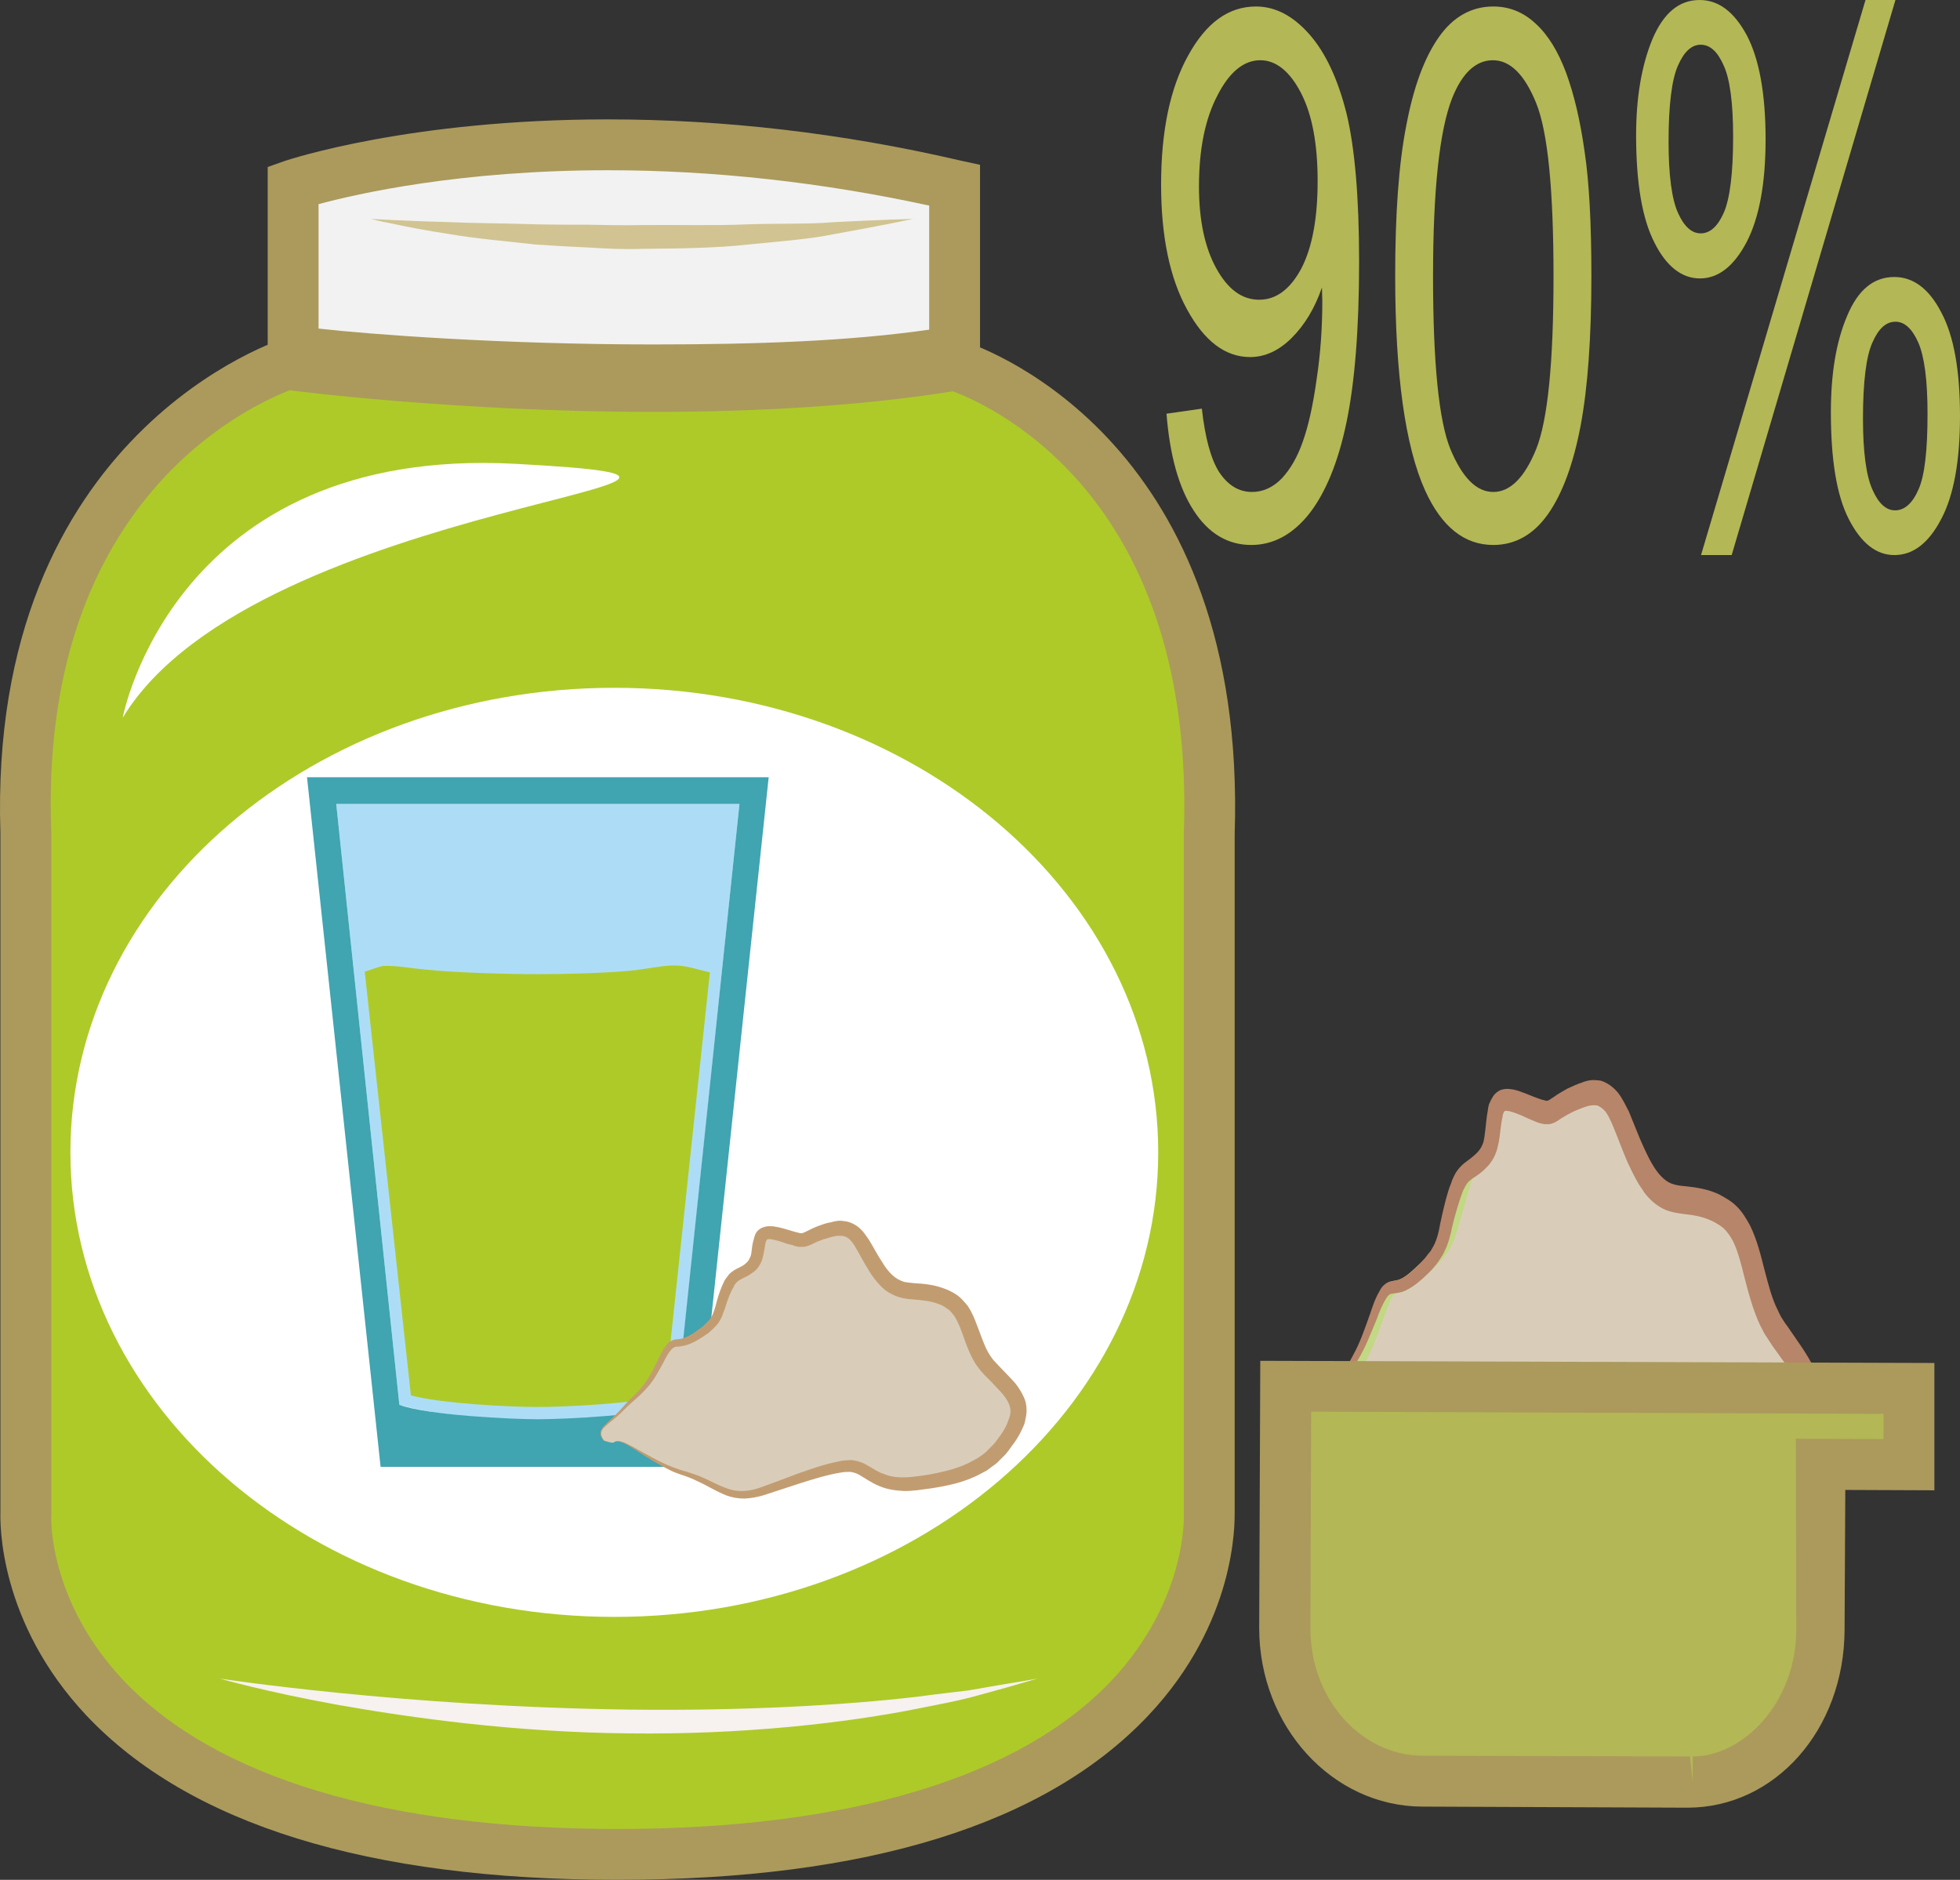 <?xml version="1.0" encoding="UTF-8" standalone="no"?>
<svg
   xmlns:dc="http://purl.org/dc/elements/1.1/"
   xmlns:cc="http://creativecommons.org/ns#"
   xmlns:rdf="http://www.w3.org/1999/02/22-rdf-syntax-ns#"
   xmlns:svg="http://www.w3.org/2000/svg"
   xmlns="http://www.w3.org/2000/svg"
   id="svg50"
   viewBox="0 0 5434.216 5212"
   style="clip-rule:evenodd;fill-rule:evenodd;image-rendering:optimizeQuality;shape-rendering:geometricPrecision;text-rendering:geometricPrecision"
   version="1.1"
   height="52.12mm"
   width="54.342mm"
   xml:space="preserve"><rect x="0" y="0" width="5434.216" height="5212" fill="#333333" stroke="none"/>
 <defs
   id="defs4">
  <style
   id="style2"
   type="text/css">
   <![CDATA[
    .fil12 {fill:#AECA29}
    .fil5 {fill:#AB9A5C;fill-rule:nonzero}
    .fil4 {fill:#AECA29;fill-rule:nonzero}
    .fil0 {fill:#B3B755;fill-rule:nonzero}
    .fil3 {fill:#B78569;fill-rule:nonzero}
    .fil13 {fill:#C29C71;fill-rule:nonzero}
    .fil2 {fill:#C2D884;fill-rule:nonzero}
    .fil9 {fill:#D1C492;fill-rule:nonzero}
    .fil1 {fill:#D9CDBA;fill-rule:nonzero}
    .fil6 {fill:#F2F2F2;fill-rule:nonzero}
    .fil7 {fill:#F7F1F0;fill-rule:nonzero}
    .fil8 {fill:white;fill-rule:nonzero}
    .fil10 {fill:#ADDDF6;}
    .fil11 {fill:#40A4B1;}
   ]]>
  </style>
 </defs>
 <g
   transform="translate(-7784.785,-11805)"
   id="Vrstva_x0020_1">
  <path
   style="fill:#b3b755;fill-rule:nonzero"
   id="path7"
   d="m 11019,12952 98,-14 c 9,81 25,140 48,176 24,36 54,55 91,55 31,0 59,-13 83,-38 24,-26 43,-59 58,-102 15,-42 28,-99 38,-171 11,-72 16,-145 16,-219 0,-8 -1,-21 -1,-37 -20,58 -48,104 -84,140 -35,35 -74,53 -115,53 -69,0 -127,-44 -175,-132 -48,-87 -72,-203 -72,-346 0,-149 25,-268 75,-358 50,-91 112,-136 188,-136 54,0 103,26 148,77 45,51 79,124 103,219 23,95 35,232 35,411 0,187 -12,336 -35,446 -23,111 -58,195 -103,253 -46,58 -100,87 -161,87 -65,0 -119,-32 -160,-96 -41,-63 -66,-153 -75,-268 z m 419,-645 c 0,-102 -15,-184 -46,-244 -31,-60 -69,-91 -113,-91 -46,0 -86,33 -119,98 -34,65 -51,149 -51,252 0,93 16,169 48,227 32,58 71,87 119,87 47,0 86,-29 117,-87 30,-58 45,-139 45,-242 z"
   class="fil0" />
  <path
   style="fill:#b3b755;fill-rule:nonzero"
   d="m 11653,12570 c 0,-173 10,-312 31,-418 20,-106 50,-187 90,-244 40,-57 91,-85 151,-85 45,0 84,16 118,48 34,31 62,77 84,136 22,60 39,132 51,217 13,86 19,201 19,346 0,171 -10,310 -30,416 -20,105 -50,187 -90,244 -40,57 -91,86 -152,86 -80,0 -143,-50 -189,-151 -55,-122 -83,-321 -83,-595 z m 105,1 c 0,240 16,400 48,479 33,79 72,119 119,119 47,0 87,-40 119,-119 32,-80 48,-240 48,-479 0,-241 -16,-401 -48,-480 -32,-79 -72,-119 -120,-119 -47,0 -85,35 -113,105 -35,89 -53,254 -53,494 z"
   class="fil0"
   id="_1" />
  <path
   style="fill:#b3b755;fill-rule:nonzero"
   d="m 12321,12180 c 0,-104 15,-193 45,-266 31,-73 74,-109 131,-109 53,0 96,33 131,98 34,65 52,161 52,288 0,124 -18,219 -53,286 -35,66 -78,100 -129,100 -50,0 -93,-33 -126,-99 -34,-66 -51,-165 -51,-298 z m 179,-251 c -25,0 -46,19 -63,58 -17,38 -26,109 -26,211 0,93 9,159 26,197 17,38 38,57 63,57 26,0 47,-19 64,-57 17,-39 26,-109 26,-211 0,-94 -9,-160 -26,-197 -17,-39 -38,-58 -64,-58 z m 1,1415 456,-1539 h 83 l -454,1539 z m 360,-396 c 0,-105 14,-194 45,-267 30,-72 73,-108 131,-108 52,0 96,32 130,98 35,65 52,161 52,288 0,123 -17,219 -52,285 -35,67 -78,100 -130,100 -50,0 -92,-33 -126,-99 -34,-66 -50,-165 -50,-297 z m 179,-251 c -26,0 -47,19 -64,58 -17,38 -26,108 -26,211 0,92 9,158 26,196 17,39 38,58 63,58 26,0 48,-19 65,-58 17,-38 25,-108 25,-210 0,-94 -9,-160 -26,-198 -17,-38 -38,-57 -63,-57 z"
   class="fil0"
   id="_2" />
 </g>
 <g
   transform="translate(-7784.785,-11805)"
   id="Vrstva_x0020_1_0">
  <path
   style="fill:#d9cdba;fill-rule:nonzero"
   id="path13"
   d="m 11430,15842 c 28,-35 123,98 238,145 114,48 148,142 268,86 121,-56 242,-123 302,-118 60,6 83,110 230,82 147,-28 235,-65 306,-216 72,-150 20,-206 -60,-320 -80,-113 -58,-282 -156,-339 -98,-57 -153,9 -218,-113 -65,-123 -70,-245 -169,-208 -98,37 -71,66 -136,37 -66,-28 -93,-38 -104,9 -11,47 0,104 -44,141 -44,38 -37,41 -65,135 -27,94 -24,100 -106,175 -82,75 -65,-16 -114,124 -50,140 -73,149 -123,225 -49,75 -115,89 -83,146 0,0 30,14 34,9 z"
   class="fil1" />
  <path
   style="fill:#c2d884;fill-rule:nonzero"
   id="path15"
   d="m 11442,15818 c 24,0 52,24 92,57 39,33 88,74 140,96 40,16 70,38 97,57 35,25 62,44 97,44 19,0 38,-5 61,-15 23,-11 47,-23 70,-34 101,-48 187,-90 241,-85 26,2 46,19 66,37 29,24 58,49 115,49 13,0 28,-2 44,-5 148,-28 226,-64 293,-205 63,-132 27,-183 -45,-283 l -14,-19 c -37,-53 -52,-114 -67,-173 -18,-72 -34,-133 -83,-161 -34,-21 -63,-24 -90,-27 -47,-6 -90,-11 -135,-94 -18,-35 -32,-70 -44,-100 -33,-83 -50,-119 -102,-99 -37,13 -55,26 -68,34 -11,8 -22,16 -37,16 -11,0 -23,-4 -45,-14 -29,-12 -53,-22 -66,-22 -4,0 -9,0 -14,19 -3,13 -4,26 -6,40 -3,37 -7,79 -44,111 -31,26 -32,30 -46,80 -3,13 -7,28 -13,46 l -6,22 c -22,75 -26,89 -105,161 -34,31 -53,37 -70,40 -9,2 -14,3 -40,77 -38,109 -62,142 -93,184 -9,13 -19,26 -31,44 -19,29 -40,49 -57,65 -30,30 -37,39 -28,58 5,2 10,4 14,5 5,-4 12,-6 19,-6 z m 426,290 c -46,0 -81,-25 -117,-51 -27,-19 -54,-39 -90,-54 -57,-23 -109,-66 -150,-101 -26,-22 -58,-48 -69,-48 0,2 -6,7 -16,7 -12,0 -30,-9 -37,-12 l -5,-3 -3,-5 c -28,-48 1,-76 32,-105 16,-16 35,-34 52,-59 12,-18 22,-33 32,-46 30,-41 51,-71 88,-175 29,-81 37,-94 66,-100 10,-1 24,-4 53,-31 72,-65 74,-73 95,-145 l 7,-22 c 5,-18 9,-33 12,-45 14,-52 18,-64 57,-98 26,-22 29,-54 32,-87 2,-15 3,-30 7,-45 2,-11 11,-46 48,-46 20,0 45,10 80,25 16,7 25,10 31,10 4,0 7,-2 18,-9 13,-9 34,-23 74,-38 14,-6 27,-8 39,-8 58,0 82,58 109,127 12,29 25,63 43,96 35,67 64,71 107,76 28,3 63,7 104,31 61,36 80,107 99,183 14,56 29,114 62,161 l 14,20 c 72,101 120,167 48,318 -73,153 -164,196 -319,225 -18,3 -34,5 -50,5 -70,0 -108,-32 -138,-58 -17,-15 -31,-27 -47,-28 -44,-4 -130,38 -222,82 -23,11 -47,23 -70,34 -28,12 -52,19 -76,19 z"
   class="fil2" />
  <path
   style="fill:#b78569;fill-rule:nonzero"
   id="path17"
   d="m 11430,15842 c 0,-1 0,1 -5,1 -5,-1 -13,-3 -29,-10 -2,-4 -7,-12 -10,-25 -4,-13 2,-33 13,-47 10,-16 24,-31 38,-50 15,-19 28,-44 46,-68 18,-25 38,-50 54,-82 18,-32 31,-70 46,-112 7,-21 14,-43 27,-65 3,-6 7,-12 12,-16 5,-5 11,-8 17,-10 11,-2 19,-3 27,-6 15,-6 31,-19 46,-34 8,-8 16,-16 23,-24 l 10,-13 6,-7 4,-7 c 12,-19 18,-41 23,-70 6,-28 13,-60 22,-89 2,-7 5,-15 8,-22 2,-8 6,-16 10,-24 8,-16 23,-30 33,-37 10,-7 20,-15 28,-23 7,-7 13,-15 17,-26 4,-10 5,-24 7,-39 2,-16 3,-34 7,-54 0,-5 2,-11 3,-16 3,-6 5,-12 9,-18 6,-12 17,-20 27,-23 11,-3 19,-2 26,-1 8,1 15,3 21,5 26,9 53,22 72,26 l 3,1 c 1,0 2,0 2,0 2,-1 3,0 5,-1 2,-1 9,-6 14,-9 12,-9 25,-16 39,-24 13,-6 26,-12 41,-17 7,-3 15,-5 23,-6 9,-1 18,0 27,1 18,5 36,18 49,34 13,17 21,35 30,52 15,36 27,69 42,101 14,31 30,61 48,79 9,9 18,16 29,20 11,4 24,6 38,7 29,3 63,8 94,23 14,8 32,17 47,32 15,14 27,34 38,54 20,41 30,84 40,123 11,42 21,81 37,112 4,8 7,16 12,23 4,7 9,14 15,22 11,16 22,32 33,48 11,16 22,33 33,53 10,20 19,43 25,70 5,27 4,56 0,81 -2,13 -4,25 -8,36 -3,12 -7,23 -11,33 -8,21 -17,40 -27,57 -10,18 -18,36 -31,52 l -17,24 c -5,8 -13,14 -19,21 l -19,20 c -7,5 -15,10 -22,16 -56,41 -116,56 -172,68 -28,6 -57,12 -86,11 -30,0 -60,-7 -87,-23 -28,-15 -51,-40 -70,-55 -10,-7 -18,-11 -28,-12 -11,1 -22,0 -33,3 -47,10 -93,31 -137,50 -44,19 -86,38 -126,56 -21,9 -43,15 -65,15 -22,1 -43,-5 -62,-15 -37,-20 -67,-48 -97,-67 -15,-10 -30,-18 -44,-25 -15,-7 -29,-15 -43,-23 -26,-16 -49,-35 -70,-52 -40,-34 -70,-64 -92,-78 -11,-8 -21,-11 -27,-10 -6,1 -9,5 -9,5 0,0 2,-4 9,-6 6,-2 16,1 28,7 23,13 54,41 96,72 21,15 44,31 70,45 14,8 28,13 43,19 15,7 31,14 46,23 32,18 63,44 98,60 34,17 72,11 110,-7 40,-20 81,-41 125,-63 43,-22 89,-45 141,-59 12,-4 27,-5 41,-5 16,0 32,7 45,16 26,19 45,39 67,50 22,12 46,16 71,16 25,0 51,-7 78,-13 54,-13 109,-30 156,-66 6,-5 12,-9 17,-14 l 16,-17 c 5,-6 11,-10 16,-17 l 14,-21 c 10,-12 17,-29 26,-44 8,-16 16,-32 22,-49 3,-8 6,-17 8,-25 3,-8 4,-16 6,-24 2,-17 2,-31 -1,-46 -6,-29 -24,-60 -45,-90 -11,-15 -22,-31 -33,-46 -5,-7 -11,-17 -17,-26 -7,-9 -11,-20 -17,-30 -20,-42 -32,-87 -43,-129 -10,-40 -19,-77 -33,-106 -7,-13 -15,-25 -24,-34 -9,-9 -20,-15 -33,-22 -25,-12 -50,-17 -80,-20 -14,-2 -30,-4 -47,-10 -17,-7 -34,-18 -48,-33 -7,-7 -14,-15 -19,-24 -6,-8 -11,-16 -16,-25 -10,-18 -18,-35 -26,-52 -15,-35 -28,-71 -41,-102 -6,-14 -13,-29 -20,-38 -8,-9 -15,-14 -23,-17 -9,-1 -19,-1 -30,3 -11,3 -24,9 -36,14 -12,6 -23,12 -34,19 -7,5 -12,9 -22,13 -5,2 -10,3 -15,3 h -8 l -6,-1 -12,-3 -10,-4 c -7,-3 -14,-6 -19,-8 -12,-6 -24,-11 -35,-15 -6,-2 -12,-4 -16,-5 -5,-1 -10,-1 -12,-1 -1,1 -3,2 -4,3 0,1 0,2 -1,4 -1,2 -2,4 -2,8 -3,12 -5,28 -7,45 -2,18 -5,38 -12,57 -7,19 -19,34 -31,45 -11,11 -22,18 -33,25 -10,7 -15,12 -20,21 -3,5 -5,10 -8,16 -2,7 -5,13 -7,20 -9,27 -16,53 -23,81 -1,8 -3,15 -5,22 -2,8 -4,15 -7,23 -2,7 -6,14 -9,21 -3,7 -7,13 -11,19 l -6,9 -6,8 -12,14 c -9,9 -17,17 -26,25 -17,15 -36,29 -56,36 -11,3 -22,4 -29,5 -6,1 -10,5 -15,13 -10,16 -19,37 -26,57 -17,41 -32,80 -52,113 -19,32 -40,57 -58,79 -19,23 -34,47 -49,65 -16,18 -30,32 -41,46 -11,13 -17,29 -14,42 2,13 7,21 9,25 14,8 23,10 28,11 5,0 5,-2 5,-1 z"
   class="fil3" />
  <path
   style="fill:#aeca29;fill-rule:nonzero"
   id="path19"
   d="m 11137,14116 c 36,-970 -564,-1253 -705,-1299 v 1 c -812,132 -1835,0 -1835,0 v -9 c 0,0 -776,231 -741,1307 v 1882 c 0,0 -56,948 1641,948 1697,0 1640,-948 1640,-948 z"
   class="fil4" />
  <path
   style="fill:#ab9a5c;fill-rule:nonzero"
   id="path21"
   d="m 8588,12887 c -138,54 -696,327 -661,1226 v 1887 3 c -1,9 -9,241 203,464 254,267 727,409 1367,409 642,0 1116,-143 1370,-412 211,-225 200,-459 200,-461 v -5 -1882 c 33,-921 -518,-1180 -640,-1226 -240,38 -519,57 -832,57 -541,0 -1002,-59 -1007,-60 z m 909,4130 c -692,0 -1188,-154 -1473,-456 -243,-259 -239,-533 -238,-564 v -1881 c -37,-1115 783,-1372 791,-1374 l 91,-27 v 40 c 141,15 510,51 927,51 287,0 544,-17 766,-49 v -37 l 93,30 c 81,26 789,291 754,1368 v 1879 c 0,31 5,305 -239,564 -285,302 -780,456 -1472,456 z"
   class="fil5" />
  <path
   style="fill:#f2f2f2;fill-rule:nonzero"
   id="path23"
   d="m 8597,12318 v 453 8 c 0,0 1023,133 1835,0 v -1 -460 c -1094,-251 -1835,0 -1835,0 z"
   class="fil6" />
  <path
   style="fill:#ab9a5c;fill-rule:nonzero"
   id="path25"
   d="m 8668,12716 c 141,16 510,44 927,44 h 1 c 286,0 543,-9 765,-41 v -344 c -299,-65 -599,-98 -891,-98 -409,0 -694,65 -802,94 z m 928,185 h -1 c -541,0 -1002,-55 -1007,-56 l -61,-4 v -573 l 48,-17 c 13,-4 346,-115 895,-115 321,0 650,38 977,114 l 55,12 v 576 l -59,7 c -243,40 -528,56 -847,56 z"
   class="fil5" />
  <path
   style="fill:#f7f1f0;fill-rule:nonzero"
   id="path27"
   d="m 10661,16459 c 0,0 -30,9 -86,25 -28,8 -62,17 -102,28 -40,10 -86,19 -137,29 -203,41 -490,74 -808,70 -317,-3 -602,-43 -806,-79 -204,-37 -328,-73 -328,-73 0,0 508,78 1135,86 314,4 598,-12 802,-36 51,-7 97,-12 138,-17 40,-7 75,-13 104,-18 57,-9 88,-15 88,-15 z"
   class="fil7" />
  <path
   style="fill:#ffffff;fill-rule:nonzero"
   id="path29"
   d="m 8125,13795 c 0,0 141,-755 1089,-704 948,51 -717,90 -1089,704 z"
   class="fil8" />
  <path
   style="fill:#d1c492;fill-rule:nonzero"
   id="path31"
   d="m 10316,12412 c 0,0 -83,18 -218,42 -67,14 -149,20 -239,29 -90,10 -190,11 -294,12 -53,2 -104,-1 -153,-4 -49,-2 -97,-5 -142,-8 -90,-10 -171,-17 -239,-29 -67,-10 -122,-21 -159,-29 -38,-7 -58,-13 -58,-13 0,0 21,1 59,3 38,2 93,4 161,6 68,3 150,3 239,6 45,1 92,1 141,1 49,1 99,2 151,1 103,-1 202,2 291,-2 90,-3 171,0 239,-6 136,-7 221,-9 221,-9 z"
   class="fil9" />
  <path
   style="fill:#b3b755;fill-rule:nonzero"
   id="path33"
   d="m 13078,15654 h -247 l -323,-1 -1159,-4 -2,670 c -1,234 170,424 381,424 l 734,3 c 212,1 366,-188 367,-422 l 1,-459 248,1 z"
   class="fil0" />
  <path
   style="fill:#ab9a5c;fill-rule:nonzero"
   id="path35"
   d="m 11420,15719 -2,600 c -1,195 139,353 311,354 l 741,2 8,71 v -71 c 141,0 287,-151 287,-351 l -1,-530 243,1 v -70 z m 1043,1098 h -1 l -734,-3 c -250,-1 -452,-223 -452,-495 l 3,-741 1869,6 v 353 l -247,-1 -2,388 c -1,276 -192,493 -436,493 z"
   class="fil5" />
  <path
   style="fill:#ffffff;fill-rule:nonzero"
   id="path37"
   d="m 10996,15000 c 0,711 -675,1288 -1508,1288 -833,0 -1508,-577 -1508,-1288 0,-711 675,-1288 1508,-1288 833,0 1508,577 1508,1288 z"
   class="fil8" />
  <path
   style="fill:#adddf6;"
   id="path39"
   d="m 8717,14034 175,1666 c 171,51 604,59 769,-1 l 174,-1665 z"
   class="fil10" />
  <path
   style="fill:#40a4b1;"
   id="path41"
   d="m 8636,13960 h 1280 l -203,1912 h -873 z m 81,74 175,1666 c 78,29 311,40 384,40 74,0 306,-11 384,-40 l 175,-1666 z"
   class="fil11" />
  <path
   style="fill:#aeca29"
   id="path43"
   d="m 9753,14501 c -31,-7 -62,-18 -91,-19 -6,0 -12,0 -18,0 -33,2 -66,9 -98,13 -71,8 -199,11 -270,11 -85,0 -229,-4 -314,-13 -35,-3 -76,-11 -112,-10 -14,1 -33,10 -54,16 l 128,1175 c 88,23 273,32 352,32 79,0 264,-9 352,-32 z"
   class="fil12" />
  <path
   style="fill:#d9cdba;fill-rule:nonzero"
   id="path45"
   d="m 9487,15804 c 23,-20 100,58 194,86 93,27 121,83 219,49 98,-33 196,-72 245,-69 49,3 68,64 187,47 120,-16 191,-39 249,-127 58,-89 16,-122 -50,-188 -65,-67 -47,-166 -128,-199 -80,-34 -124,5 -177,-67 -54,-72 -58,-144 -139,-122 -80,22 -57,39 -111,22 -53,-16 -75,-22 -84,6 -9,28 0,61 -36,83 -35,22 -40,11 -62,66 -22,56 -9,73 -76,117 -66,44 -62,-11 -102,72 -40,83 -65,88 -105,132 -40,45 -78,54 -52,87 0,0 24,9 28,5 z"
   class="fil1" />
  <path
   style="fill:#c29c71;fill-rule:nonzero"
   id="path47"
   d="m 9487,15804 c 0,0 -1,1 -5,1 -3,0 -10,-1 -23,-5 -2,-3 -6,-7 -9,-15 -3,-8 2,-20 11,-28 8,-9 20,-18 31,-30 12,-11 23,-25 37,-40 15,-14 31,-29 44,-48 14,-18 25,-41 37,-66 6,-12 12,-25 22,-38 2,-4 5,-7 10,-10 4,-3 9,-4 13,-6 9,-1 15,-1 22,-3 13,-4 26,-11 38,-20 6,-5 13,-9 19,-14 l 8,-8 4,-4 4,-4 c 10,-11 14,-24 19,-41 4,-17 10,-36 17,-53 2,-4 4,-9 6,-13 2,-5 5,-9 9,-14 6,-10 18,-18 26,-22 8,-4 17,-8 23,-13 6,-5 11,-10 13,-16 4,-6 5,-14 6,-23 1,-9 2,-19 6,-31 0,-3 2,-7 3,-10 1,-4 3,-7 6,-11 6,-7 14,-11 23,-13 8,-2 15,-1 21,-1 6,1 11,2 17,3 21,5 43,13 58,16 h 3 c 1,0 1,0 2,0 1,0 2,0 4,-1 1,0 7,-3 11,-5 10,-5 20,-10 31,-14 11,-4 21,-8 34,-10 6,-2 12,-3 19,-4 7,-1 14,0 21,1 15,2 30,10 41,20 10,9 17,20 24,30 13,21 23,41 35,59 11,19 24,36 39,47 7,5 15,9 24,12 9,2 20,3 31,4 23,1 51,4 76,13 12,4 26,10 39,19 12,8 22,20 31,31 16,24 24,50 33,73 9,24 17,47 30,66 3,4 6,9 10,13 4,4 7,8 12,13 9,9 18,19 27,28 9,10 19,19 27,31 8,12 16,25 21,41 4,16 4,33 0,48 -1,8 -3,15 -6,21 -3,7 -6,13 -9,19 -7,13 -14,24 -22,34 -8,11 -15,22 -25,31 l -14,14 c -4,5 -10,8 -15,12 l -16,12 c -6,3 -11,6 -17,9 -46,25 -95,34 -140,41 -23,3 -46,7 -71,7 -24,-1 -48,-4 -71,-14 -22,-9 -41,-23 -57,-32 -8,-4 -15,-6 -23,-7 -8,0 -17,0 -27,2 -37,6 -75,18 -110,29 -36,12 -71,23 -104,34 -17,5 -34,8 -52,9 -18,0 -35,-3 -51,-9 -30,-12 -54,-28 -79,-39 -12,-6 -24,-11 -36,-15 -12,-4 -24,-8 -35,-13 -21,-10 -40,-21 -57,-31 -33,-20 -57,-37 -75,-46 -9,-4 -17,-6 -22,-6 -5,1 -7,4 -7,3 0,1 2,-2 7,-3 5,-1 13,0 23,4 18,8 44,24 78,42 17,9 36,19 58,27 10,4 22,8 34,11 12,4 25,8 38,13 26,11 52,26 79,35 28,10 59,7 90,-4 33,-12 66,-24 102,-38 35,-12 72,-26 114,-34 11,-3 22,-3 34,-4 13,1 26,5 37,10 21,11 36,23 55,29 17,7 37,10 57,9 21,0 42,-4 64,-7 44,-8 89,-18 127,-40 4,-2 9,-5 14,-8 l 13,-9 c 4,-4 9,-7 12,-11 l 12,-12 c 8,-7 14,-17 21,-26 7,-9 13,-19 18,-29 2,-5 5,-10 6,-15 2,-4 3,-9 5,-14 2,-10 2,-18 -1,-27 -5,-17 -20,-35 -37,-52 -9,-10 -18,-19 -27,-28 -4,-4 -9,-9 -14,-15 -5,-5 -9,-12 -14,-18 -16,-24 -26,-51 -35,-76 -8,-23 -16,-45 -27,-61 -6,-8 -12,-16 -20,-20 -7,-6 -16,-10 -27,-14 -20,-7 -41,-9 -65,-11 -12,-1 -25,-2 -39,-6 -14,-4 -27,-11 -39,-19 -5,-5 -11,-9 -15,-14 -5,-5 -9,-10 -13,-15 -8,-10 -15,-20 -21,-31 -13,-20 -23,-41 -34,-59 -5,-9 -11,-17 -17,-23 -6,-5 -11,-8 -18,-9 -8,-1 -16,-1 -25,1 -9,2 -20,6 -29,8 -10,4 -19,7 -28,12 -5,2 -10,5 -18,7 -4,2 -8,2 -12,2 h -6 -5 l -10,-2 -8,-3 c -6,-1 -11,-3 -16,-4 -10,-4 -20,-7 -28,-9 -5,-1 -10,-2 -14,-3 -4,-1 -8,0 -9,0 -1,0 -2,0 -3,1 0,1 -1,2 -1,2 -1,2 -2,3 -2,5 -2,7 -3,17 -5,27 -2,10 -4,22 -10,33 -6,12 -15,21 -25,27 -9,7 -18,10 -27,15 -8,4 -12,7 -16,12 -2,3 -5,6 -6,10 -2,3 -4,7 -6,11 -8,16 -13,32 -18,48 -2,5 -3,9 -5,13 -1,4 -3,9 -5,13 -2,5 -5,9 -7,13 -3,4 -6,8 -9,11 l -5,5 -5,5 -10,9 c -7,5 -14,9 -21,14 -14,9 -29,17 -46,21 -8,2 -17,3 -23,3 -5,1 -8,3 -13,8 -8,9 -15,22 -21,34 -13,24 -25,47 -41,66 -16,19 -33,34 -48,47 -15,13 -27,27 -40,38 -12,11 -24,19 -32,27 -10,8 -14,18 -12,25 2,8 6,12 7,15 13,4 20,6 23,6 4,0 5,-1 5,-1 z"
   class="fil13" />
 </g>
</svg>